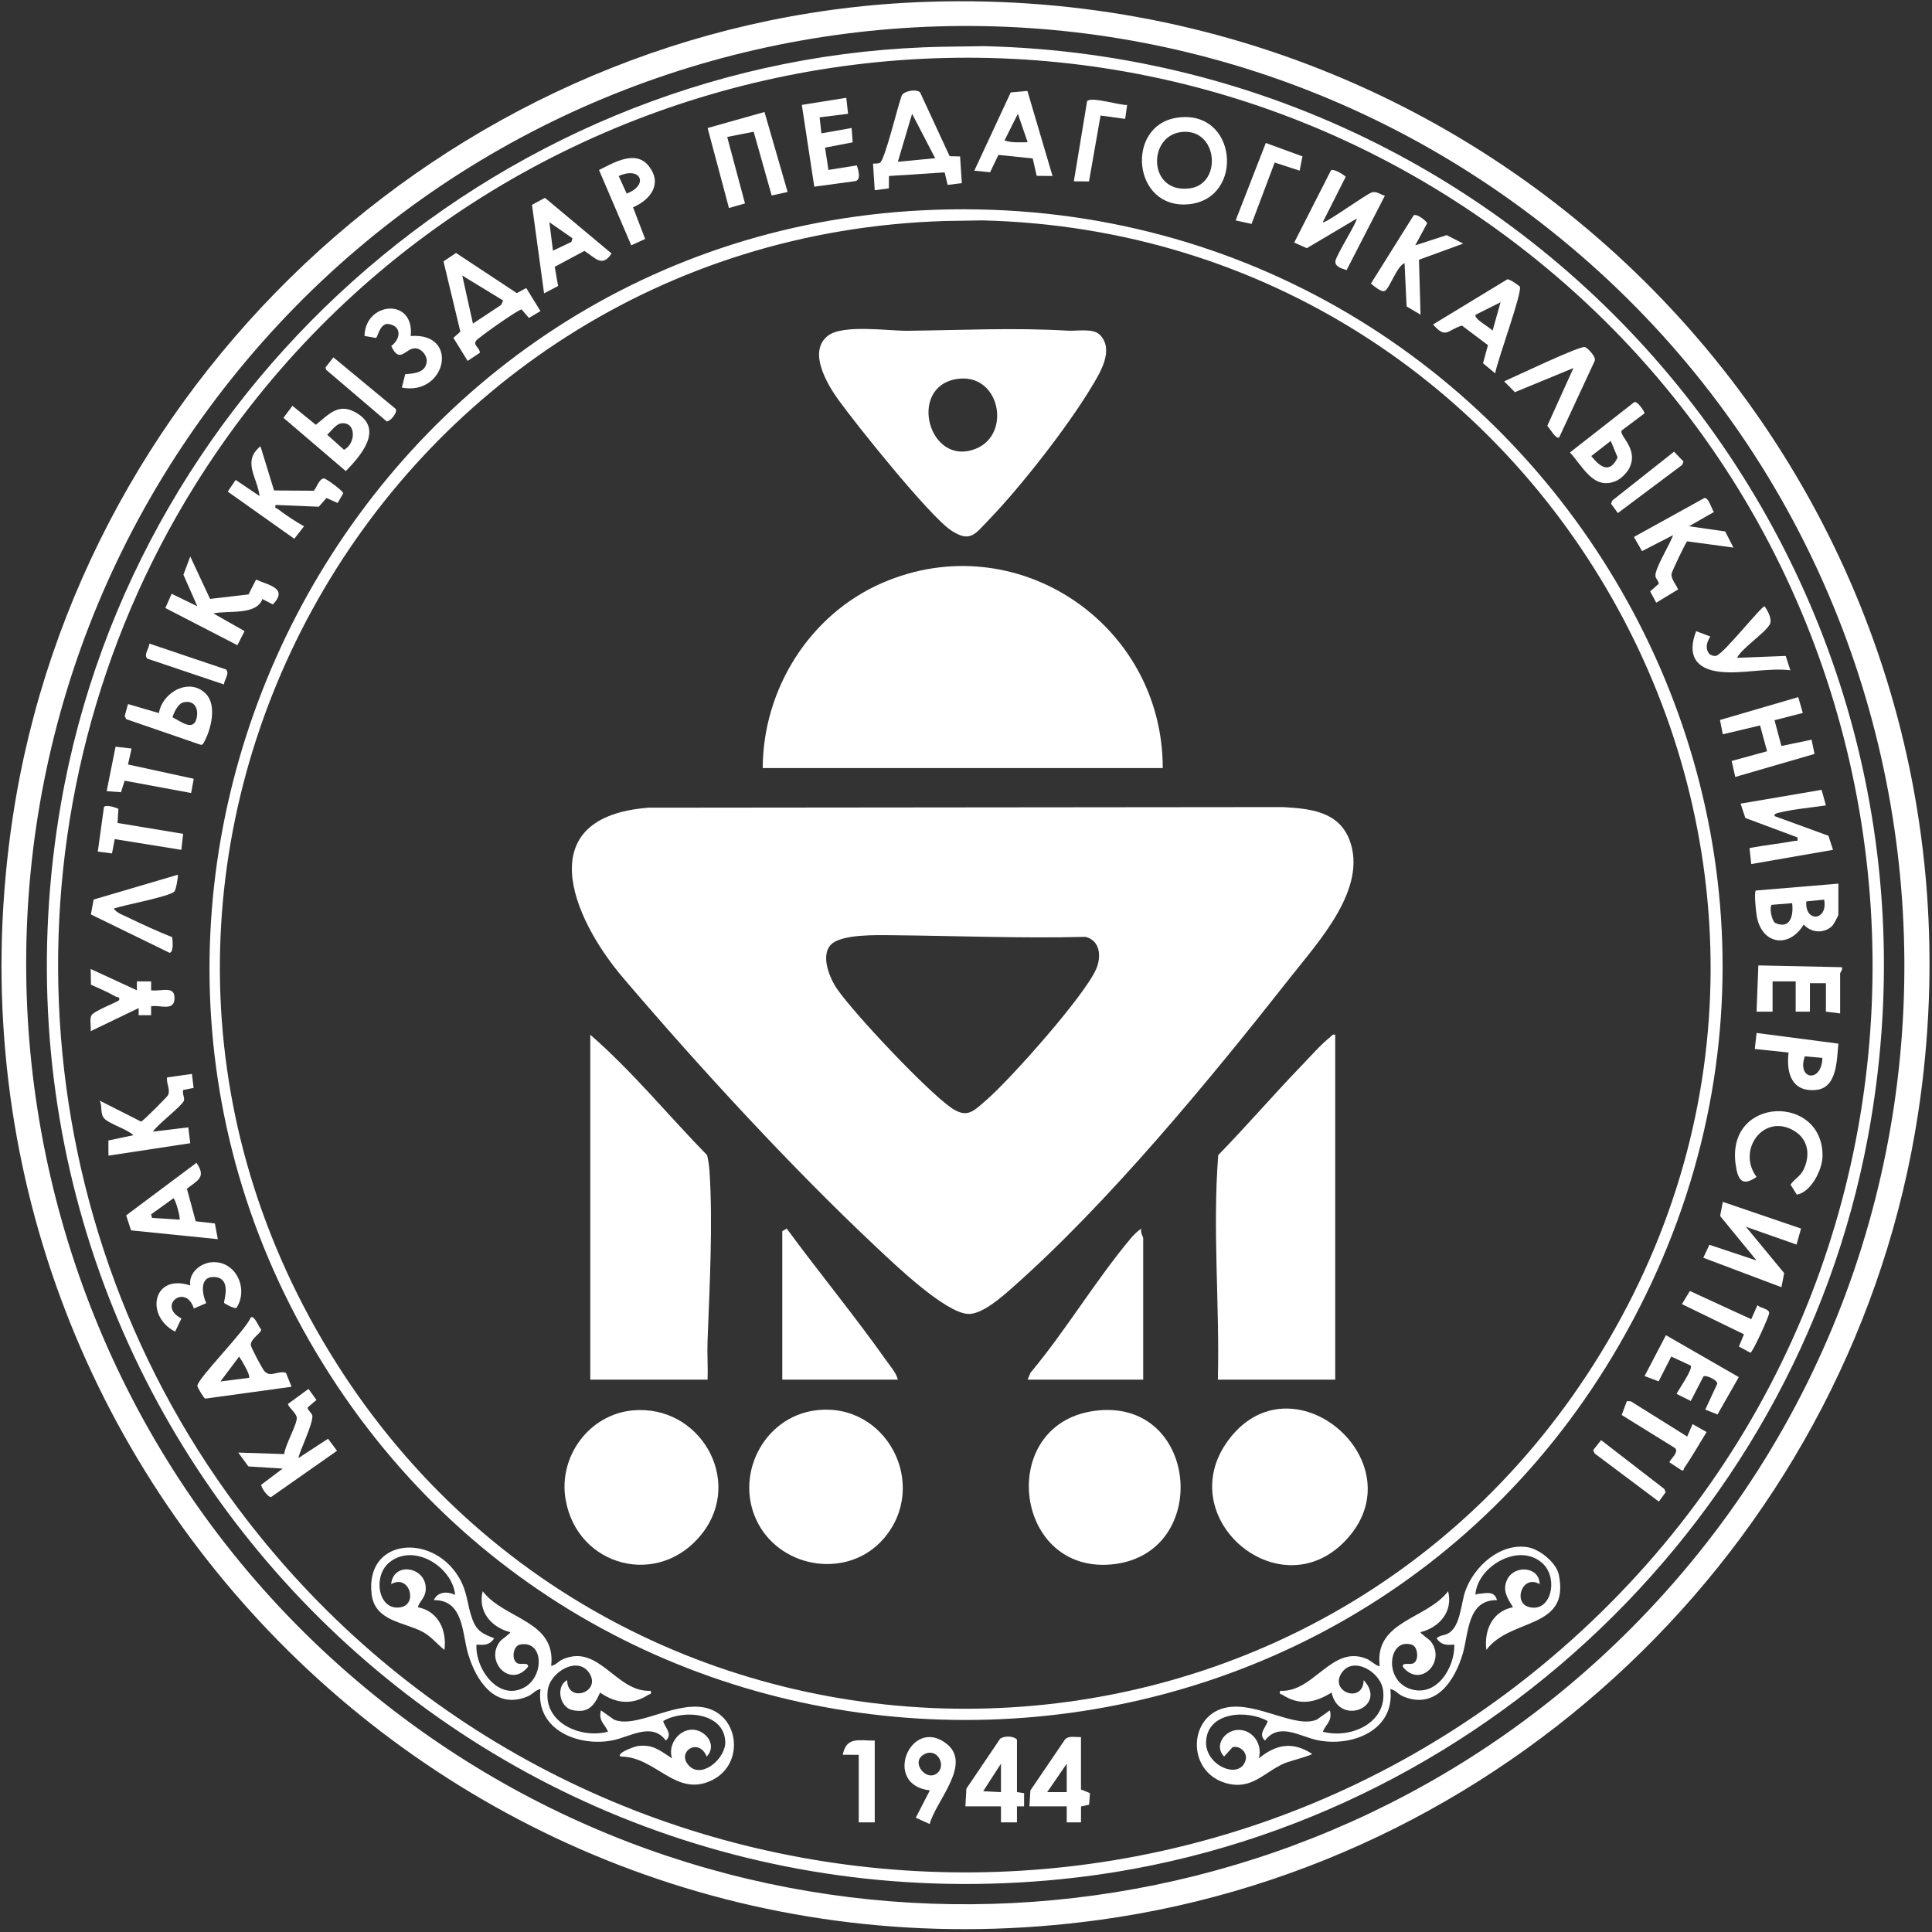 <?xml version="1.0" encoding="UTF-8"?> <svg xmlns="http://www.w3.org/2000/svg" width="815" height="815" viewBox="0 0 815 815" fill="none"><rect x="0" y="0" width="815" height="815" fill="#333333" stroke="none"/><path d="M386.096 0.971C644.301 -10.769 848.261 213.236 809.126 469.751C782.281 645.712 640.186 785.711 463.769 809.894C193.064 847.001 -35.417 614.929 5.375 344.75C33.805 156.452 195.262 9.648 386.096 0.971ZM687.488 687.488C854.804 520.171 838.662 243.551 653.594 96.782C479 -41.68 225.196 -8.833 91.203 168.078C-41.751 343.618 -5.21 593.733 170.331 724.794C327.841 842.392 548.785 826.191 687.488 687.488Z" fill="white"></path><path d="M398.096 19.72L415.157 19.469C654.609 25.233 831.94 242.514 788.016 479.39C757.087 646.18 616.489 775.856 447.372 792.746C190.352 818.415 -18.631 593.722 25.737 338.861C57.015 159.189 215.272 22.91 398.096 19.72ZM667.064 688.063C845.325 523.531 826.768 236.514 629.919 95.707C449.825 -33.115 198.595 17.953 82.189 204.813C-0.863 338.133 6.327 510.173 100.19 635.935C236.139 818.088 499.703 842.536 667.064 688.063Z" fill="white"></path><path d="M389.096 88.721C641.989 75.94 810.57 346.557 683.102 567.226C563.171 774.845 262.324 779.094 136.189 575.187C9.339 370.124 149.015 100.856 389.096 88.721ZM398.847 93.222C158.853 100.413 12.957 364.301 139.188 570.688C261.589 770.814 552.985 770.921 675.313 570.688C801.553 364.053 654.807 98.818 414.407 92.97L398.847 93.222Z" fill="white"></path><path d="M200.997 693.751C200.359 703.98 210.434 718.112 221.512 711.638C229.587 706.92 229.409 691.86 219.385 693.737C216.31 694.313 215.679 700.37 218.245 701.629C219.926 702.454 222.915 701.012 222.743 703.114C215.253 712.509 204.142 700.59 211.102 692.227C211.756 691.441 215.55 688.91 215.248 688.509C207.247 686.507 201.479 679.801 203.621 671.254C212.875 683.263 234.704 683.574 232.503 702.746C234.534 702.412 235.456 700.801 237.53 699.906C252.82 693.311 259.873 714.026 274.5 713.253C274.871 715.01 274.269 714.458 273.533 714.932C266.577 719.411 259.711 718.608 253.141 713.995C250.641 719.635 248.138 722.9 241.282 721.336C236.171 720.17 234.282 711.38 239.242 708.75C239.399 718.663 253.823 713.859 248.591 705.779C243.823 698.416 232.112 705.176 231.066 712.94C229.201 726.781 244.949 733.56 256.498 730.495C255.011 727.045 252.388 726.051 253.503 721.504L258.983 725.385C267.885 729.278 283.809 718.197 296.444 720.179C311.828 722.594 314.451 743.915 300.513 750.888C285.101 758.599 276.654 740.89 261.753 740.996C259.895 739.439 267.873 736.712 268.937 736.569C275.509 735.683 278.389 738.485 283.492 741.75C281.122 734.31 289.249 726.555 296.214 730.91C299.938 733.239 301.316 737.572 298.124 740.985C294.592 732.504 284.767 739.398 290.966 745.154C296.454 750.249 306.259 741.561 305.948 734.68C305.39 722.361 288.261 721.001 279.751 726.011C280.413 728.752 283.97 731.424 280.874 734.235C275.134 726.426 266.009 732.511 258.917 734.042C244.318 737.195 225.806 729.837 227.996 712.504C225.825 712.92 224.727 714.731 222.522 715.647C208.876 721.32 200.837 709.034 197.463 697.661C194.904 689.032 195.637 674.872 183 674.993C184.72 671.326 188.643 671.28 191.992 672.75C190.816 660.892 174.353 650.586 164.075 659.239C157.156 665.064 159.545 679.773 169.094 677.993C176.344 676.642 172.755 663.932 165.007 668.25C165.96 658.417 180.181 661.007 179.586 670.609C179.365 674.179 177.066 675.261 176.251 677.991C184.944 679.697 188.549 687.734 187.492 696C184.299 693.523 181.924 690.32 178.26 688.364C170.444 684.192 158.075 684.003 156.747 672.377C154.073 648.965 182.094 646.668 193.351 665.023C197.412 671.645 196.898 676.678 199.28 683.095C201.185 688.228 203.731 689.196 208.484 691.125C206.522 694.009 204.277 694.031 200.997 693.751Z" fill="white"></path><path d="M627.008 696C625.951 687.734 629.557 679.696 638.25 677.99C635.867 674.173 633.59 670.763 635.843 666.214C638.882 660.078 649.4 660.744 649.493 668.25C642.21 664.022 638.169 675.866 644.782 677.846C654.233 680.675 657.639 665.865 650.74 659.512C641.066 650.605 624.152 660.283 622.499 671.633C622.231 673.479 622.664 672.439 623.259 672.403C626.451 672.205 630.361 670.727 631.501 674.993C618.863 674.872 619.597 689.032 617.037 697.661C613.664 709.035 605.624 721.32 591.979 715.647C589.773 714.731 588.675 712.92 586.505 712.504C588.588 729.928 570.313 737.153 555.583 734.043C548.387 732.523 539.565 726.388 533.626 734.235C530.53 731.424 534.088 728.753 534.749 726.011C526.077 721.153 509.344 722.063 508.776 734.652C508.313 744.886 523.044 751.041 525.452 742.514C526.348 739.34 523.099 736.222 519.961 737.045L516.376 740.985C512.055 736.494 516.369 730.293 521.719 729.788C528.213 729.175 532.797 735.735 531.008 741.75C538.308 735.816 545.311 734.485 553.497 739.871C553.201 740.557 543.695 743.008 541.742 743.867C533.139 747.648 528.068 755.293 517.171 752.203C500.119 747.368 501.177 722.828 518.056 720.18C530.794 718.181 546.634 729.27 555.517 725.385L560.997 721.504C562.112 726.051 559.49 727.046 558.003 730.495C569.668 733.669 585.304 726.808 583.434 712.94C582.388 705.18 570.703 698.419 565.909 705.779C560.684 713.801 575.007 718.868 575.258 708.75C585.641 720.034 564.827 728.492 561.74 714.002C554.707 718.275 548.315 719.663 540.968 714.933C540.231 714.458 539.629 715.011 540.001 713.254C554.503 714.05 561.875 693.264 576.933 699.944C577.937 700.389 581.445 703.374 581.997 702.746C579.768 683.699 601.687 683.211 610.879 671.254C613.021 679.801 607.253 686.507 599.253 688.509C598.95 688.91 602.744 691.441 603.399 692.227C610.361 700.594 599.24 712.509 591.757 703.115C591.585 701.013 594.574 702.453 596.256 701.629C598.699 700.432 598.08 694.67 595.752 693.873C585.821 690.474 583.489 708.312 594.533 712.339C605.745 716.427 613.72 703.724 613.504 693.752C610.223 694.031 607.978 694.009 606.016 691.125C607.451 689.628 609.43 690.021 611.23 688.855C616.179 685.649 616.286 676.281 618.17 671.044C621.873 660.752 632.866 650.752 644.45 652.682C649.467 653.518 656.525 659.165 657.581 664.296C662.379 687.616 637.164 682.302 627.008 696Z" fill="white"></path><path d="M221.987 121.504L227.996 131.236L223.113 134.119L220.051 130.55C218.925 130.28 201.92 142.35 200.946 143.595C199.311 145.686 202.356 146.489 202.448 148.799L197.268 152.249L191.255 142.514L194.2 139.921L187.084 110.257L192.376 106.715L218.014 123.654L221.987 121.504ZM212.246 126.763L195.008 116.25L199.505 136.496L211.452 128.576L212.246 126.763Z" fill="white"></path><path d="M400.599 65.898L405.003 65.995L405.741 77.241L399.752 78.003L398.501 72.721L374.995 74.246L374.959 79.463L369.001 80.254L368.281 69.03C369.237 68.927 370.391 69.13 371.243 68.637C373.286 67.452 378.869 44.182 380.394 40.27C381.349 38.357 386.608 37.404 388.148 38.98L400.599 65.898ZM394.499 66.742L384.758 48.001L378.752 68.245L394.499 66.742Z" fill="white"></path><path d="M496.304 49.684C522.116 45.616 525.297 84.05 501.287 86.177C477.707 88.266 474.679 53.093 496.304 49.684ZM498.594 55.663C483.897 57.105 484.236 81.98 502.06 79.428C515.669 77.479 513.778 54.173 498.594 55.663Z" fill="white"></path><path d="M558.003 93.746C558.852 94.618 576.419 81.731 578.824 81.134C580.946 80.606 582.31 82.184 584.209 82.542L568.05 113.941C566.167 113.295 562.979 112.576 563.355 110.053C563.729 107.543 572.943 92.963 572.246 92.253L551.267 104.699L545.953 102.325L561.396 71.993C562.306 70.663 567.635 74.228 567.665 74.609L558.003 93.746Z" fill="white"></path><path d="M759.752 518.254L757.863 525.013L736.5 517.507L752.637 537.045L751.489 543.003L718.525 530.575L721.103 525.1L741 531.743L725.614 512.955L726.76 507L759.752 518.254Z" fill="white"></path><path d="M770.254 339.746C763.88 340.707 756.665 341.305 750.446 342.821C749.561 343.036 748.645 343.11 748.501 344.241L771.307 352.568L773.251 358.496L738.758 364.5L738.015 357.766C744.318 356.522 750.8 355.897 757.114 354.723C758.33 354.497 758.418 355.23 758.248 353.26L736.257 345.055L734.25 339.007L768.412 333.186L770.254 339.746Z" fill="white"></path><path d="M723 215.988L712.499 221.993L727.756 224.185L731.242 231L711.74 228.355C711.094 228.757 705.268 241.093 705.125 242.054C704.812 244.149 707.157 246.747 707.901 248.643L698.67 254.244L696.102 249.472L699.7 246.3C699.91 245.411 698.54 244.183 698.361 243.191C697.804 240.1 704.59 229.513 705.749 225.757L692.679 232.488L689.25 226.511L718.999 210.077C720.861 209.895 721.991 214.635 723 215.988Z" fill="white"></path><path d="M126.004 614.997L138.384 606.932L142.175 612.008L114.36 631.512C112.9 631.671 109.783 626.97 110.266 626.278L119.25 619.508L104.772 618.603L100.504 612.754L119.895 613.396C120.2 609.769 125.325 600.889 125.193 598.103C125.095 596.027 121.29 593.401 121.533 592.208L130.138 585.889L133.487 590.572L129.802 593.716C129.626 594.713 131.353 595.905 131.704 596.985C132.612 599.787 125.351 614.304 126.004 614.997Z" fill="white"></path><path d="M115.606 206.894L132.222 207.014C133.242 206.768 134.53 201.64 136.745 201.852C137.711 201.945 144.807 207.128 144.798 208.117L142.419 212.188L137.735 210.079L134.47 213.763L116.254 213.004C115.823 214.732 116.577 214.237 117.198 214.718C120.521 217.293 124.571 219.943 128.246 222.014L124.15 227.28L96.07 207.379L99.419 202.454L109.493 209.25C108.58 201.362 102.012 194.659 109.879 188.254L115.606 206.894Z" fill="white"></path><path d="M80.963 453.02L81.67 458.927L77.304 459.803C76.762 461.158 77.991 463.192 77.589 464.291C76.743 466.607 66.376 474.383 64.503 477.379L79.432 475.56L80.253 482.252L45.75 487.506L45.716 481.101L56.246 478.879C53.744 476.346 45.866 474.057 43.9 471.726C42.081 469.57 43.319 466.565 42 464.258L59.515 473.139C60.297 472.988 70.541 462.705 70.875 461.982C71.994 459.556 70.05 457.053 70.494 454.5L80.963 453.02Z" fill="white"></path><path d="M88.607 252.64L104.833 250.757L108.01 244.5C113.421 246.926 121.651 248.069 115.126 254.987L110.691 252.696C108.166 259.685 96.361 257.419 90 258.758L103.17 266.228L100.138 272.18L69.75 256.49L72.408 250.477L83.242 255.75L77.373 242.449L80.259 234.756L88.607 252.64Z" fill="white"></path><path d="M775.499 372.75V385.875C775.499 386.288 773.516 389.975 772.998 390.499C769.617 393.921 764.051 393.601 760.872 390.012C754.75 400.173 743.274 398.538 741.082 386.542C740.783 384.909 739.847 376.263 740.688 375.666L775.499 372.75ZM769.495 379.503L761.996 380.251C761.22 389.28 771.236 388.504 769.495 379.503ZM756.003 380.997L747.327 381.7C746.31 383.154 747.406 388.247 748.804 389.315C755.212 392.235 756.653 386.196 756.003 380.997Z" fill="white"></path><path d="M760.503 300.75L748.569 303.825L751.474 314.689L764.201 312.03L765.441 318.043L732.005 327.754L730.496 321.006L745.427 316.914L742.473 306.023L726.753 309.753L725.561 303.714L758.57 294.074L760.503 300.75Z" fill="white"></path><path d="M332.253 80.989L325.529 82.474L317.926 55.566L306.765 57.766L314.268 85.818L307.502 87.753L298.5 54.005L322.491 47.244L332.253 80.989Z" fill="white"></path><path d="M433.4 38.348L443.998 74.245L437.322 74.176L435.652 66.847L421.179 65.346L417.659 72.664L411.004 71.996L426.366 38.99L433.4 38.348ZM433.5 59.992L429.379 48.003L423.752 59.241C426.909 60.344 430.208 59.99 433.5 59.992Z" fill="white"></path><path d="M641.119 120.89C642.379 123.01 631.412 152.698 630.742 157.499L625.599 153.234L627.681 145.605L616.723 137.347C610.598 139.096 610.081 143.27 604.516 136.875L635.809 117.858C636.575 117.442 640.959 120.621 641.119 120.89ZM632.997 127.504L622.505 132.764C621.399 134.372 628.625 138.14 629.63 139.496L632.997 127.504Z" fill="white"></path><path d="M120.632 579.127L122.996 584.997L86.573 590.002C86.034 589.912 83.258 585.274 83.256 584.628C83.244 581.594 103.944 560.84 105.763 555.755C107.332 554.68 109.16 559.877 110.152 560.764C110.405 562.348 105.791 564.478 105.802 567.374C105.806 568.381 110.526 577.137 111.398 578.221C113.987 581.439 117.095 577.988 120.632 579.127ZM104.998 581.247C105.952 580.35 101.74 573.561 100.878 572.254L93.004 582.748L104.998 581.247Z" fill="white"></path><path d="M82.558 515.191L90.642 516.107L91.889 522.736L55.275 519.021L53.225 512.691L82.88 490.518C87.131 496.734 83.362 497.879 78.847 501.45L82.558 515.191ZM75.752 514.496C76.25 513.996 73.967 505.519 73.126 505.514L63.757 512.264L64.127 513.753L75.752 514.496Z" fill="white"></path><path d="M234.014 112.545L235.437 120.645L229.508 123.749L224.408 86.398L229.888 83.455L257.97 106.925C253.929 113.208 250.921 108.455 246.505 105.852L234.014 112.545ZM241.494 100.514L231.757 93.749L233.259 105.748L241.04 102.049L241.494 100.514Z" fill="white"></path><path d="M740.999 496.483C734.978 500.63 733.14 497.905 732.195 491.429C727.934 462.229 769.316 461.404 768.809 487.868C768.701 493.503 763.997 502.871 757.976 503.959L755.34 499.731C756.998 497.212 759.319 496.463 760.802 493.426C763.701 487.488 762.924 480.751 757 477.123C744.122 469.239 732.487 485.104 740.999 496.483Z" fill="white"></path><path d="M597.005 103.497L610.26 99.185L617.245 102.761L598.58 109.576L599.247 132.747L593.365 129.262L592.493 111.001C589.187 112.381 586.349 121.348 584.253 122.675C582.85 123.563 579.507 120.559 578.297 119.638L596.338 90.837C597.673 90.052 601.254 92.863 602.07 94.112L597.005 103.497Z" fill="white"></path><path d="M429 755.999L432.016 756.433L432.007 762.004L428.993 761.995L429.004 768.753H422.246L422.25 761.999H407.25L407.657 754.532L421.88 733.504C423.438 732.205 427.642 732.185 429 733.874V755.999ZM422.25 755.999V743.999L414.743 755.617L422.25 755.999Z" fill="white"></path><path d="M719.348 594.638L724.408 583.736C724.558 582.129 719.69 579.966 718.611 580.599L713.237 591.001L707.251 587.99C708.156 586.104 714.249 577.527 713.2 576.058L705.01 572.25L699.683 582.706L693.75 580.488L702.762 563.248L733.493 580.921L724.515 596.681L719.348 594.638Z" fill="white"></path><path d="M356.995 41.25L357.753 47.997L345.752 49.504L346.504 56.251L359.245 54L359.693 60.041L348.034 62.281L349.475 71.674L361.461 69.77C362.023 71.591 363.33 75.592 360.997 76.373L343.496 78.755L338.244 44.249L356.995 41.25Z" fill="white"></path><path d="M456 732.751V754.876L459.793 756.421L459.429 761.305L456.028 762.028L456.004 768.754H449.996L450 762.001H434.25L434.657 755.282L449.223 733.848C450.907 731.975 453.723 732.927 456 732.751ZM450 756.001V744.001L441.75 755.993L450 756.001Z" fill="white"></path><path d="M747.75 426.75L740.996 426.752L741.747 407.246L776.996 408.003C777.44 409.051 776.25 410.243 776.25 410.625V427.5L770.25 426.75V414.75H763.5V426.75H757.5V414H747.75V426.75Z" fill="white"></path><path d="M732.75 277.493L753.293 276.704L755.246 282.746C745.701 281.619 735.005 284.391 725.716 283.409C715.184 282.295 711.61 276.208 715.511 266.248L721.5 268.513C719.934 270.884 719.14 273.761 721.259 276.051C722.084 276.45 723.037 276.876 723.968 276.639C727.138 275.835 742.908 255.772 744.374 255.766C745.693 257.609 747.623 261.097 746.635 263.23C745.004 266.746 734.942 273.248 732.75 277.493Z" fill="white"></path><path d="M657.739 184.497C656.37 185.488 653.66 180.528 652.71 179.633L663.746 155.253L639.048 165.434L634.523 160.867C638.923 158.935 666.151 145.93 668.525 146.401C669.619 146.618 673.704 150.765 672.63 152.434L657.739 184.497Z" fill="white"></path><path d="M74.995 369.004C75.282 369.315 74.272 375.48 73.512 376.138C70.942 378.357 52.444 381.726 48 383.258C49.145 385.074 51.842 385.979 53.731 386.895C59.912 389.892 66.268 392.801 72.647 395.354C72.817 396.857 73.33 401.531 71.57 401.956L38.338 385.745L39.499 379.466L74.995 369.004Z" fill="white"></path><path d="M684.1 181.598C682.826 183.791 691.635 189.494 687.152 197.778C686.156 199.618 683.695 202.032 681.751 202.871C672.165 207.004 667.632 196.609 662.262 190.875L689.217 169.785C690.513 168.582 693.871 173.856 693.752 174.35L684.1 181.598ZM679.482 186.001L671.263 192.375C674.993 197.046 679.081 200.04 682.38 192.955L679.482 186.001Z" fill="white"></path><path d="M54.006 296.999L67.028 300.811C68.575 291.795 80.216 285.542 87.015 292.86C91.547 297.738 88.97 307.819 86.112 312.99C85.733 313.675 85.532 314.366 84.527 314.142L53.24 303.369L52.605 302.026L54.006 296.999ZM77.034 296.4C75.096 296.982 73.283 300.673 72.775 302.578C76.286 304.331 81.56 308.663 82.918 303.046C83.976 298.672 81.764 294.98 77.034 296.4Z" fill="white"></path><path d="M123.366 171.186L133.225 179.2C138.665 174.893 142.699 169.694 150.263 174.112C162.102 181.028 152.186 192.225 145.875 198.738L119.576 176.259L123.366 171.186ZM143.793 178.618C141.673 178.95 139.587 182.026 138.014 183.376L145.125 189.736C150.3 187.063 150.297 177.602 143.793 178.618Z" fill="white"></path><path d="M775.504 440.249C774.813 447.06 775.071 458.87 766.135 459.775C755.849 460.816 753.409 452.638 754.503 443.998L740.244 442.502L741.005 435.748L775.504 440.249ZM768.754 446.256L761.356 445.61C757.85 455.619 768.558 456.912 768.754 446.256Z" fill="white"></path><path d="M266.29 103.487L252.689 71.712C258.975 68.616 268.209 62.968 273.746 70.13C279.547 77.632 274.384 84.221 267.05 87.468L272.152 100.799L266.29 103.487ZM261.001 74.26L264.359 81.664C273.905 77.961 270.234 70.055 261.001 74.26Z" fill="white"></path><path d="M392.19 769.449L386.307 766.801L392.249 755.258C372.086 752.98 383.976 724.11 399.014 735.36C410.498 743.951 394.757 759.605 392.19 769.449ZM395.806 747.557C399.048 744.122 395.069 736.891 389.576 740.208C383.887 743.644 391.312 752.318 395.806 747.557Z" fill="white"></path><path d="M94.56 549.649C94.163 549.094 98.147 538.962 90.248 538.692C84.032 538.479 85.247 545.873 86.992 549.721L81.766 552C78.45 541.2 66.029 550.75 76.54 556.19L73.876 561.736C61.069 555.16 64.423 537.037 80.247 542.254C79.494 536.92 84.604 532.707 89.604 532.446C99.618 531.924 104.928 543.741 99.768 551.684C99.006 552.335 94.726 549.88 94.56 549.649Z" fill="white"></path><path d="M173.255 141.747C194.124 140.189 188.175 167.151 169.503 163.496L170.954 157.828C174.666 157.591 179.566 157.253 180.003 152.55C180.244 149.954 177.743 146.97 175.143 146.937C170.973 146.884 168.659 153.753 165.05 145.975C169.419 142.652 169.356 137.077 163.297 136.621C159.842 137.139 159.432 142.431 158.538 142.558L153.775 141.726C153.96 127.285 174.953 125.373 173.255 141.747Z" fill="white"></path><path d="M57.743 417.75L57.747 413.996L63.754 413.996L63.747 417.755C68.203 418.349 74.282 415.361 73.554 421.893C73.04 426.509 67.311 423.852 63.747 424.496L63.754 428.255L58.496 428.257L58.497 425.245L38.255 434.996C38.51 433.075 37.652 429.882 38.63 428.255C39.793 426.322 50.089 422.509 50.255 421.867C50.649 420.345 49.541 420.828 48.77 420.385C45.464 418.484 41.839 416.958 38.373 415.381L38.255 408.754L57.743 417.75Z" fill="white"></path><path d="M711.733 605.998L714.011 600.75L719.923 604.109C716.767 609.139 713.842 614.436 710.446 619.304C710.073 619.838 710.634 620.614 709.223 620.163L704.268 616.88C704.196 615.922 708.562 612.569 706.572 610.838L684.09 596.91L686.286 591.031L687.964 591.142L711.733 605.998Z" fill="white"></path><path d="M49.585 347.165L77.255 351.751L76.499 358.504L48.409 353.978L47.246 360.005L41.258 359.243L43.85 340.466C44.562 339.258 48.819 340.621 49.943 341.209L49.585 347.165Z" fill="white"></path><path d="M55.503 315.755L53.996 322.494L81.729 328.524L80.62 334.521L52.581 329.329L51.046 334.188L44.996 333.745L48.749 314.994L55.503 315.755Z" fill="white"></path><path d="M738.741 556.5L741.363 550.57C742.493 551.839 746.301 552.047 746.312 553.858C746.321 555.254 739.318 570.58 738.391 570.647L733.539 568.037L735.678 562.862L709.508 550.134L712.861 544.598L738.741 556.5Z" fill="white"></path><path d="M548.242 72.003L537.716 68.564L527.957 94.457L521.246 92.991L533.966 60.315L549.433 65.964L548.242 72.003Z" fill="white"></path><path d="M475.463 44.282L474.649 50.147L464.26 48.745L459.387 76.524L452.996 76.497L458.58 42.708C460.045 40.567 472.502 44.504 475.463 44.282Z" fill="white"></path><path d="M369 734.25V768.75H362.25V740.25L355.504 740.246C357.083 732.271 362.614 734.38 369 734.25Z" fill="white"></path><path d="M140.65 150.748L166.924 172.497C167.858 173.955 164.691 177.781 163.123 177.774L137.578 155.991L137.312 154.986L140.65 150.748Z" fill="white"></path><path d="M675.4 607.498L702.066 628.096L702.647 629.485L699.766 633.43L672.702 613.148L672.062 611.736L675.4 607.498Z" fill="white"></path><path d="M706.187 190.535L710.184 194.736L709.555 196.159L682.483 216.43L679.602 212.485L680.183 211.096L706.187 190.535Z" fill="white"></path><path d="M94.469 288.727L62.242 277.875C60.363 276.396 62.999 273.383 63.009 271.496L95.259 282.373C97.104 283.825 94.565 286.875 94.469 288.727Z" fill="white"></path><path d="M273.598 340.723L541.162 340.465C552.495 341.104 564.645 342.192 569.281 354.346C577.066 374.756 556.165 397.252 544.482 412.107C510.497 455.322 467.449 507.663 426.395 543.77C422.15 547.504 414.097 554.519 408.413 554.272C398.764 553.854 377.674 533.619 370.106 526.52C334.11 492.758 294.946 450.162 262.865 412.511C240.943 386.782 223.699 344.538 273.598 340.723ZM350.511 398.511C346.019 403.184 350.019 412.792 353.25 417.376C360.975 428.336 389.933 458.969 400.567 466.81C407.86 472.188 410.451 468.929 416.261 463.886C426.351 455.129 457.511 420.086 462.409 408.784C464.688 403.525 464.133 396.768 457.915 395.211C430.663 395.897 403.238 394.758 376.118 394.508C369.922 394.451 354.837 394.011 350.511 398.511Z" fill="white"></path><path d="M490.5 323.999H321.75C321.854 290.676 341.539 259.153 372.245 245.869C428.719 221.438 490.505 263.133 490.5 323.999Z" fill="white"></path><path d="M298.5 582H249V436.5C266.81 451.971 281.824 470.46 298.304 487.321C298.78 489.488 299.135 491.616 299.285 493.84C300.799 516.399 299.292 543.15 298.469 565.844C298.275 571.21 298.675 576.637 298.5 582Z" fill="white"></path><path d="M563.25 436.499V581.999H513.75C514.554 550.425 511.439 518.784 513.904 487.278C525.855 474.991 537.089 461.935 548.98 449.604C552.317 446.144 557.416 440.361 560.995 437.619C561.751 437.04 561.941 436.173 563.25 436.499Z" fill="white"></path><path d="M463.988 141.26C470.161 147.56 464.018 157.308 460.516 163.14C450.395 179.996 430.707 205.232 417.02 219.394C411.334 225.277 409.292 229.045 401.316 223.809C392.177 217.81 361.358 179.322 353.69 168.685C349.034 162.227 340.728 148.475 349.109 141.733C355.413 136.662 374.672 139.626 382.911 139.535C405.402 139.287 427.866 138.145 450.382 139.492C454.433 139.734 461.118 138.331 463.988 141.26ZM403.303 159.931C382.77 163.493 391.877 197.245 411.662 189.287C427.007 183.114 421.724 156.736 403.303 159.931Z" fill="white"></path><path d="M463.346 594.969C506.264 590.866 510.97 656.583 468.365 659.986C426.865 663.301 420.313 599.083 463.346 594.969Z" fill="white"></path><path d="M567.486 649.986C539.133 679.658 492.54 638.883 519.366 605.991C546.719 572.452 598.242 617.799 567.486 649.986Z" fill="white"></path><path d="M266.843 594.975C295.157 592.306 313.789 624.351 296.232 646.858C278.07 670.139 243.487 661.019 238.59 632.535C235.493 614.523 248.42 596.712 266.843 594.975Z" fill="white"></path><path d="M344.066 594.941C373.949 591.11 392.32 626.505 372.731 649.106C358.049 666.047 330.156 662.006 319.861 642.762C309.325 623.067 321.785 597.799 344.066 594.941Z" fill="white"></path><path d="M378.75 581.999H330V519.374L331.865 518.252C345.665 537.052 360.647 555.196 374.113 574.261C375.77 576.607 378.147 579.289 378.75 581.999Z" fill="white"></path><path d="M482.25 582H433.5L434.706 579.081C449.599 561.282 462.199 540.031 477.016 522.391C478.247 520.926 479.896 519.307 481.493 518.25C480.852 519.657 482.25 521.696 482.25 522.375V582Z" fill="white"></path></svg> 